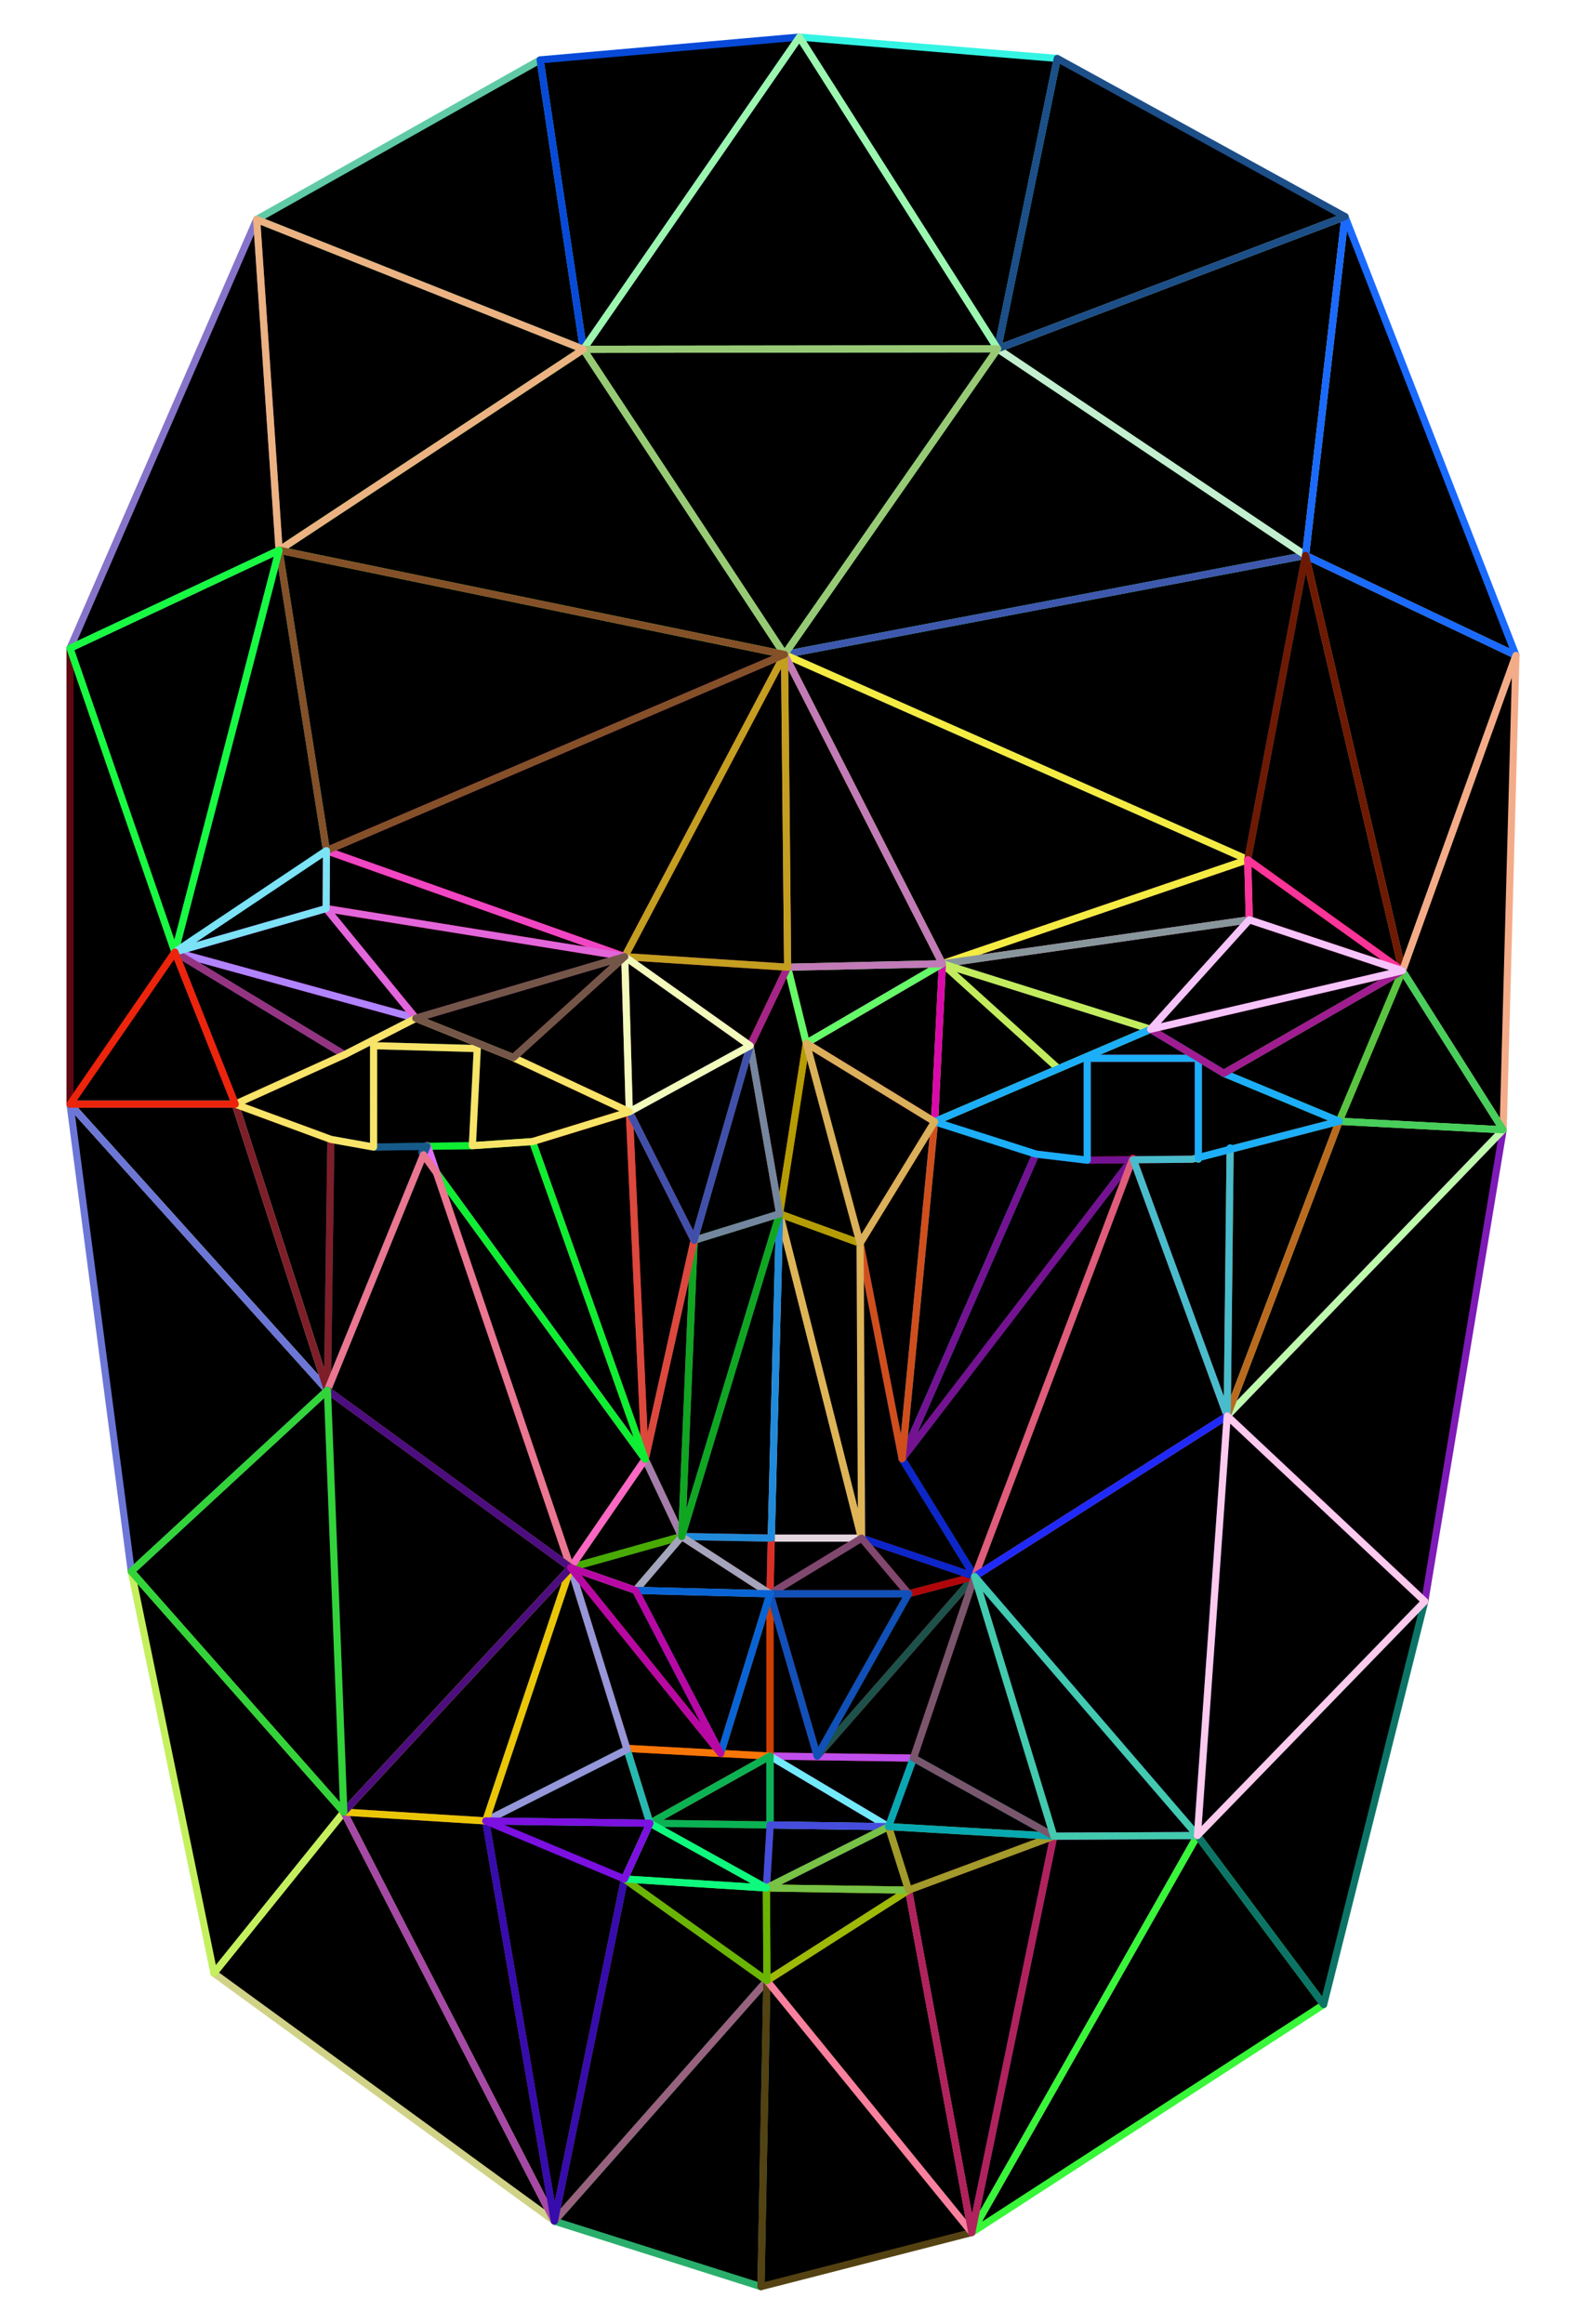 <?xml version="1.0" encoding="utf-8"?>
<svg version="1.1" id="Layer_1" xmlns="http://www.w3.org/2000/svg" xmlns:xlink="http://www.w3.org/1999/xlink" x="0px" y="0px"
	 viewBox="0 0 1128.125 1652.736" enable-background="new 0 0 1128.125 1652.736" xml:space="preserve">
<g>
	<polygon points="1078.313,466.138 1069.192,803.568 1013.462,1138.968 941.522,1425.728 691.232,1587.858 541.262,1626.368 
		394.343,1579.758 152.162,1403.438 93.392,1117.688 49.813,785.328 49.813,461.068 182.552,156.068 384.202,42.578 568.623,26.368 
		752.032,41.568 956.722,154.038 	"/>
</g>
<g>
	<polygon fill="none" stroke="#C4264E" stroke-width="5.066" stroke-linejoin="round" stroke-miterlimit="3" points="
		547.701,1133.554 547.701,1248.998 649.739,1250.433 693.258,1121.254 581.316,1248.998 	"/>
	<polygon fill="none" stroke="#C04EEC" stroke-width="5.066" stroke-linejoin="round" stroke-miterlimit="3" points="
		631.991,1299.197 649.739,1250.433 547.701,1248.998 	"/>
	<polygon fill="none" stroke="#72EAFA" stroke-width="5.066" stroke-linejoin="round" stroke-miterlimit="3" points="
		547.701,1297.987 631.991,1299.197 547.701,1248.998 	"/>
	<polygon fill="none" stroke="#1C524A" stroke-width="5.066" stroke-linejoin="round" stroke-miterlimit="3" points="
		581.316,1248.998 693.258,1121.254 646.266,1133.554 	"/>
	<polygon fill="none" stroke="#B0060A" stroke-width="5.066" stroke-linejoin="round" stroke-miterlimit="3" points="
		646.266,1133.554 693.258,1121.254 612.82,1093.977 	"/>
	<polygon fill="none" stroke="#245058" stroke-width="5.066" stroke-linejoin="round" stroke-miterlimit="3" points="
		641.678,1037.551 693.258,1121.254 805.402,824.87 804.996,824.874 	"/>
	<polygon fill="none" stroke="#0C26CA" stroke-width="5.066" stroke-linejoin="round" stroke-miterlimit="3" points="
		611.794,884.229 612.82,1093.977 693.258,1121.254 641.678,1037.551 	"/>
	<polygon fill="none" stroke="#5ED274" stroke-width="5.066" stroke-linejoin="round" stroke-miterlimit="3" points="
		484.878,1092.831 405.91,1114.969 452.079,1131.125 	"/>
	<polygon fill="none" stroke="#CE3E02" stroke-width="5.066" stroke-linejoin="round" stroke-miterlimit="3" points="
		547.701,1248.998 547.701,1133.554 512.603,1247.116 405.91,1114.969 446.046,1244.297 447.386,1243.62 	"/>
	<polygon fill="none" stroke="#F87AE4" stroke-width="5.066" stroke-linejoin="round" stroke-miterlimit="3" points="
		804.996,824.874 805.402,824.87 805.794,823.835 	"/>
	<polygon fill="none" stroke="#F87608" stroke-width="5.066" stroke-linejoin="round" stroke-miterlimit="3" points="
		447.386,1243.62 446.046,1244.297 462.327,1296.761 547.701,1248.998 	"/>
	<polygon fill="none" stroke="#784404" stroke-width="5.066" stroke-linejoin="round" stroke-miterlimit="3" points="
		547.701,1297.987 462.327,1296.761 545.163,1342.797 547.701,1299.79 	"/>
	<polygon fill="none" stroke="#0AB254" stroke-width="5.066" stroke-linejoin="round" stroke-miterlimit="3" points="
		547.701,1248.998 462.327,1296.761 547.701,1297.987 	"/>
	<polygon fill="none" stroke="#464CDC" stroke-width="5.066" stroke-linejoin="round" stroke-miterlimit="3" points="
		547.701,1299.79 545.163,1342.797 631.991,1299.197 547.701,1297.987 	"/>
	<polygon fill="none" stroke="#F282BC" stroke-width="5.066" stroke-linejoin="round" stroke-miterlimit="3" points="
		888.615,654.184 887.501,611.422 670.327,685.448 	"/>
	<polygon fill="none" stroke="#64F88C" stroke-width="5.066" stroke-linejoin="round" stroke-miterlimit="3" points="
		928.627,395.044 709.613,248.092 558.027,465.506 	"/>
	<polygon fill="none" stroke="#3E58AE" stroke-width="5.066" stroke-linejoin="round" stroke-miterlimit="3" points="
		887.501,611.422 928.627,395.044 558.027,465.506 	"/>
	<polygon fill="none" stroke="#F4EC42" stroke-width="5.066" stroke-linejoin="round" stroke-miterlimit="3" points="
		670.327,685.448 887.501,611.422 558.027,465.506 	"/>
	<polygon fill="none" stroke="#48AA02" stroke-width="5.066" stroke-linejoin="round" stroke-miterlimit="3" points="
		458.903,1037.895 405.91,1114.969 484.878,1092.831 	"/>
	<polygon fill="none" stroke="#86F65A" stroke-width="5.066" stroke-linejoin="round" stroke-miterlimit="3" points="
		414.964,248.458 198.53,391.325 558.027,465.506 	"/>
	<polygon fill="none" stroke="#F01CE8" stroke-width="5.066" stroke-linejoin="round" stroke-miterlimit="3" points="
		231.979,646.201 124.388,677.131 295.764,724.245 	"/>
	<polygon fill="none" stroke="#163E18" stroke-width="5.066" stroke-linejoin="round" stroke-miterlimit="3" points="
		805.402,824.87 806.171,824.863 805.794,823.835 	"/>
	<polygon fill="none" stroke="#B084FE" stroke-width="5.066" stroke-linejoin="round" stroke-miterlimit="3" points="
		295.764,724.245 124.388,677.131 244.996,750.194 	"/>
	<polygon fill="none" stroke="#069CE0" stroke-width="5.066" stroke-linejoin="round" stroke-miterlimit="3" points="
		736.807,820.817 664.773,797.81 641.678,1037.551 	"/>
	<polygon fill="none" stroke="#88969C" stroke-width="5.066" stroke-linejoin="round" stroke-miterlimit="3" points="
		818.385,732.071 888.615,654.184 670.327,685.448 	"/>
	<polygon fill="none" stroke="#DC0630" stroke-width="5.066" stroke-linejoin="round" stroke-miterlimit="3" points="
		805.794,823.835 806.171,824.863 847.962,824.482 852.385,823.341 852.385,752.7 773.337,752.7 773.337,825.163 804.996,824.874 	
		"/>
	<polygon fill="none" stroke="#741292" stroke-width="5.066" stroke-linejoin="round" stroke-miterlimit="3" points="
		804.996,824.874 773.337,825.163 736.807,820.817 641.678,1037.551 	"/>
	<polygon fill="none" stroke="#C2EC5E" stroke-width="5.066" stroke-linejoin="round" stroke-miterlimit="3" points="
		752.727,759.996 670.327,685.448 664.773,797.81 818.385,732.071 670.327,685.448 	"/>
	<polygon fill="none" stroke="#DA0AAA" stroke-width="5.066" stroke-linejoin="round" stroke-miterlimit="3" points="
		573.535,741.951 664.773,797.81 670.327,685.448 	"/>
	<polygon fill="none" stroke="#D04E1C" stroke-width="5.066" stroke-linejoin="round" stroke-miterlimit="3" points="
		641.678,1037.551 664.773,797.81 611.794,884.229 	"/>
	<polygon fill="none" stroke="#2CBEC6" stroke-width="5.066" stroke-linejoin="round" stroke-miterlimit="3" points="
		198.53,391.325 124.388,677.131 232.2,605.036 	"/>
	<polygon fill="none" stroke="#8E489C" stroke-width="5.066" stroke-linejoin="round" stroke-miterlimit="3" points="
		547.701,1133.554 612.82,1093.977 548.606,1093.977 	"/>
	<polygon fill="none" stroke="#E4D6DE" stroke-width="5.066" stroke-linejoin="round" stroke-miterlimit="3" points="
		548.606,1093.977 612.82,1093.977 554.53,863.335 	"/>
	<polygon fill="none" stroke="#D83026" stroke-width="5.066" stroke-linejoin="round" stroke-miterlimit="3" points="
		484.878,1092.831 547.701,1133.554 548.606,1093.977 	"/>
	<polygon fill="none" stroke="#DEB456" stroke-width="5.066" stroke-linejoin="round" stroke-miterlimit="3" points="
		612.82,1093.977 611.794,884.229 554.53,863.335 	"/>
	<polygon fill="none" stroke="#208ADA" stroke-width="5.066" stroke-linejoin="round" stroke-miterlimit="3" points="
		554.53,863.335 484.878,1092.831 548.606,1093.977 	"/>
	<polygon fill="none" stroke="#EC461E" stroke-width="5.066" stroke-linejoin="round" stroke-miterlimit="3" points="
		533.589,743.765 554.53,863.335 573.535,741.951 560.247,687.933 	"/>
	<polygon fill="none" stroke="#B49C04" stroke-width="5.066" stroke-linejoin="round" stroke-miterlimit="3" points="
		611.794,884.229 573.535,741.951 554.53,863.335 	"/>
	<polygon fill="none" stroke="#80486E" stroke-width="5.066" stroke-linejoin="round" stroke-miterlimit="3" points="
		646.266,1133.554 612.82,1093.977 547.701,1133.554 	"/>
	<polygon fill="none" stroke="#64FA68" stroke-width="5.066" stroke-linejoin="round" stroke-miterlimit="3" points="
		573.535,741.951 670.327,685.448 560.247,687.933 	"/>
	<polygon fill="none" stroke="#1050B8" stroke-width="5.066" stroke-linejoin="round" stroke-miterlimit="3" points="
		581.316,1248.998 646.266,1133.554 547.701,1133.554 	"/>
	<polygon fill="none" stroke="#A4A4BC" stroke-width="5.066" stroke-linejoin="round" stroke-miterlimit="3" points="
		452.079,1131.125 547.701,1133.554 484.878,1092.831 	"/>
	<polygon fill="none" stroke="#A67CAC" stroke-width="5.066" stroke-linejoin="round" stroke-miterlimit="3" points="
		458.903,1037.895 484.878,1092.831 493.745,882.151 	"/>
	<polygon fill="none" stroke="#10A622" stroke-width="5.066" stroke-linejoin="round" stroke-miterlimit="3" points="
		493.745,882.151 484.878,1092.831 554.53,863.335 	"/>
	<polygon fill="none" stroke="#74869E" stroke-width="5.066" stroke-linejoin="round" stroke-miterlimit="3" points="
		533.589,743.765 493.745,882.151 554.53,863.335 	"/>
	<polygon fill="none" stroke="#FC66C4" stroke-width="5.066" stroke-linejoin="round" stroke-miterlimit="3" points="
		310.495,834.056 405.91,1114.969 458.903,1037.895 	"/>
	<polygon fill="none" stroke="#A42488" stroke-width="5.066" stroke-linejoin="round" stroke-miterlimit="3" points="
		444.375,680.397 533.589,743.765 560.247,687.933 	"/>
	<polygon fill="none" stroke="#EC2234" stroke-width="5.066" stroke-linejoin="round" stroke-miterlimit="3" points="
		447.632,790.775 378.8,811.943 458.903,1037.895 	"/>
	<polygon fill="none" stroke="#0C605E" stroke-width="5.066" stroke-linejoin="round" stroke-miterlimit="3" points="
		304.124,815.298 335.986,814.849 339.483,745.792 265.729,743.742 265.727,815.839 303.673,815.304 303.92,814.698 	"/>
	<polygon fill="none" stroke="#DC483C" stroke-width="5.066" stroke-linejoin="round" stroke-miterlimit="3" points="
		493.745,882.151 447.632,790.775 458.903,1037.895 	"/>
	<polygon fill="none" stroke="#0EEE32" stroke-width="5.066" stroke-linejoin="round" stroke-miterlimit="3" points="
		378.8,811.943 335.986,814.849 304.124,815.298 310.495,834.056 458.903,1037.895 	"/>
	<polygon fill="none" stroke="#4050AA" stroke-width="5.066" stroke-linejoin="round" stroke-miterlimit="3" points="
		533.589,743.765 447.632,790.775 493.745,882.151 	"/>
	<polygon fill="none" stroke="#5A6E48" stroke-width="5.066" stroke-linejoin="round" stroke-miterlimit="3" points="
		303.92,814.698 303.673,815.304 304.124,815.298 	"/>
	<polygon fill="none" stroke="#C27AB8" stroke-width="5.066" stroke-linejoin="round" stroke-miterlimit="3" points="
		670.327,685.448 558.027,465.506 560.247,687.933 	"/>
	<polygon fill="none" stroke="#E46CFC" stroke-width="5.066" stroke-linejoin="round" stroke-miterlimit="3" points="
		303.673,815.304 301.22,821.317 310.495,834.056 304.124,815.298 	"/>
	<polygon fill="none" stroke="#CC0028" stroke-width="5.066" stroke-linejoin="round" stroke-miterlimit="3" points="
		232.2,605.036 231.979,646.201 444.375,680.397 	"/>
	<polygon fill="none" stroke="#F046C4" stroke-width="5.066" stroke-linejoin="round" stroke-miterlimit="3" points="
		558.027,465.506 232.2,605.036 444.375,680.397 	"/>
	<polygon fill="none" stroke="#C49E1E" stroke-width="5.066" stroke-linejoin="round" stroke-miterlimit="3" points="
		560.247,687.933 558.027,465.506 444.375,680.397 	"/>
	<polygon fill="none" stroke="#F46076" stroke-width="5.066" stroke-linejoin="round" stroke-miterlimit="3" points="
		365.179,752.211 447.632,790.775 444.375,680.397 	"/>
	<polygon fill="none" stroke="#F2FABC" stroke-width="5.066" stroke-linejoin="round" stroke-miterlimit="3" points="
		444.375,680.397 447.632,790.775 533.589,743.765 	"/>
	<polygon fill="none" stroke="#E266DA" stroke-width="5.066" stroke-linejoin="round" stroke-miterlimit="3" points="
		231.979,646.201 295.764,724.245 444.375,680.397 	"/>
	<polygon fill="none" stroke="#D0B08A" stroke-width="5.066" stroke-linejoin="round" stroke-miterlimit="3" points="
		997.569,690.428 1078.312,466.14 928.627,395.044 	"/>
	<polygon fill="none" stroke="#D0D288" stroke-width="5.066" stroke-linejoin="round" stroke-miterlimit="3" points="
		152.156,1403.442 394.335,1579.756 244.54,1288.834 	"/>
	<polygon fill="none" stroke="#8674CA" stroke-width="5.066" stroke-linejoin="round" stroke-miterlimit="3" points="
		182.555,156.071 49.813,461.074 198.53,391.325 	"/>
	<polygon fill="none" stroke="#60CAA6" stroke-width="5.066" stroke-linejoin="round" stroke-miterlimit="3" points="
		384.202,42.581 182.555,156.071 414.964,248.458 	"/>
	<polygon fill="none" stroke="#F8FEF2" stroke-width="5.066" stroke-linejoin="round" stroke-miterlimit="3" points="
		167.363,785.33 49.813,785.33 232.906,988.803 	"/>
	<polygon fill="none" stroke="#084AD8" stroke-width="5.066" stroke-linejoin="round" stroke-miterlimit="3" points="
		568.622,26.368 384.202,42.581 414.964,248.458 	"/>
	<polygon fill="none" stroke="#C4F05E" stroke-width="5.066" stroke-linejoin="round" stroke-miterlimit="3" points="
		93.385,1117.692 152.156,1403.442 244.54,1288.834 	"/>
	<polygon fill="none" stroke="#6C76D6" stroke-width="5.066" stroke-linejoin="round" stroke-miterlimit="3" points="
		49.813,785.33 93.385,1117.692 232.906,988.803 	"/>
	<polygon fill="none" stroke="#600812" stroke-width="5.066" stroke-linejoin="round" stroke-miterlimit="3" points="
		49.813,461.074 49.813,785.33 124.388,677.131 	"/>
	<polygon fill="none" stroke="#C4EED0" stroke-width="5.066" stroke-linejoin="round" stroke-miterlimit="3" points="
		928.627,395.044 956.716,154.044 709.613,248.092 	"/>
	<polygon fill="none" stroke="#1A6AFE" stroke-width="5.066" stroke-linejoin="round" stroke-miterlimit="3" points="
		1078.312,466.14 956.716,154.044 928.627,395.044 	"/>
	<polygon fill="none" stroke="#6E1A02" stroke-width="5.066" stroke-linejoin="round" stroke-miterlimit="3" points="
		887.501,611.422 997.569,690.428 928.627,395.044 	"/>
	<polygon fill="none" stroke="#34F4E4" stroke-width="5.066" stroke-linejoin="round" stroke-miterlimit="3" points="
		752.029,41.568 568.622,26.368 709.613,248.092 	"/>
	<polygon fill="none" stroke="#1C4E88" stroke-width="5.066" stroke-linejoin="round" stroke-miterlimit="3" points="
		956.716,154.044 752.029,41.568 709.613,248.092 	"/>
	<polygon fill="none" stroke="#9CF6AE" stroke-width="5.066" stroke-linejoin="round" stroke-miterlimit="3" points="
		709.613,248.092 568.622,26.368 414.964,248.458 	"/>
	<polygon fill="none" stroke="#BA48E2" stroke-width="5.066" stroke-linejoin="round" stroke-miterlimit="3" points="
		749.557,1305.972 691.231,1587.863 851.732,1305.53 	"/>
	<polygon fill="none" stroke="#A648A6" stroke-width="5.066" stroke-linejoin="round" stroke-miterlimit="3" points="
		244.54,1288.834 394.335,1579.756 345.479,1295.118 	"/>
	<polygon fill="none" stroke="#38F638" stroke-width="5.066" stroke-linejoin="round" stroke-miterlimit="3" points="
		691.231,1587.863 941.516,1425.735 851.732,1305.53 	"/>
	<polygon fill="none" stroke="#7E1AB6" stroke-width="5.066" stroke-linejoin="round" stroke-miterlimit="3" points="
		1013.461,1138.971 1069.192,803.569 872.909,1007.048 	"/>
	<polygon fill="none" stroke="#FA3498" stroke-width="5.066" stroke-linejoin="round" stroke-miterlimit="3" points="
		888.615,654.184 997.569,690.428 887.501,611.422 	"/>
	<polygon fill="none" stroke="#BEFAAC" stroke-width="5.066" stroke-linejoin="round" stroke-miterlimit="3" points="
		872.909,1007.048 1069.192,803.569 952.577,797.505 	"/>
	<polygon fill="none" stroke="#F4AC88" stroke-width="5.066" stroke-linejoin="round" stroke-miterlimit="3" points="
		997.569,690.428 1069.192,803.569 1078.312,466.14 	"/>
	<polygon fill="none" stroke="#943480" stroke-width="5.066" stroke-linejoin="round" stroke-miterlimit="3" points="
		124.388,677.131 167.363,785.33 244.996,750.194 	"/>
	<polygon fill="none" stroke="#0C7466" stroke-width="5.066" stroke-linejoin="round" stroke-miterlimit="3" points="
		941.516,1425.735 1013.461,1138.971 851.732,1305.53 	"/>
	<polygon fill="none" stroke="#2AAE6C" stroke-width="5.066" stroke-linejoin="round" stroke-miterlimit="3" points="
		394.335,1579.756 541.263,1626.368 545.501,1408.744 	"/>
	<polygon fill="none" stroke="#98627E" stroke-width="5.066" stroke-linejoin="round" stroke-miterlimit="3" points="
		444.159,1336.41 394.335,1579.756 545.501,1408.744 	"/>
	<polygon fill="none" stroke="#360CAC" stroke-width="5.066" stroke-linejoin="round" stroke-miterlimit="3" points="
		345.479,1295.118 394.335,1579.756 444.159,1336.41 	"/>
	<polygon fill="none" stroke="#544212" stroke-width="5.066" stroke-linejoin="round" stroke-miterlimit="3" points="
		541.263,1626.368 691.231,1587.863 545.501,1408.744 	"/>
	<polygon fill="none" stroke="#F8809E" stroke-width="5.066" stroke-linejoin="round" stroke-miterlimit="3" points="
		545.501,1408.744 691.231,1587.863 646.266,1344.339 	"/>
	<polygon fill="none" stroke="#B0225C" stroke-width="5.066" stroke-linejoin="round" stroke-miterlimit="3" points="
		646.266,1344.339 691.231,1587.863 749.557,1305.972 	"/>
	<polygon fill="none" stroke="#48CE5A" stroke-width="5.066" stroke-linejoin="round" stroke-miterlimit="3" points="
		952.577,797.505 1069.192,803.569 997.569,690.428 	"/>
	<polygon fill="none" stroke="#165A8A" stroke-width="5.066" stroke-linejoin="round" stroke-miterlimit="3" points="
		300.054,819.715 301.22,821.317 303.673,815.304 265.727,815.839 235.342,810.384 232.906,988.803 301.22,821.317 	"/>
	<polygon fill="none" stroke="#9CBA06" stroke-width="5.066" stroke-linejoin="round" stroke-miterlimit="3" points="
		545.501,1408.744 646.266,1344.339 545.163,1342.797 	"/>
	<polygon fill="none" stroke="#78C246" stroke-width="5.066" stroke-linejoin="round" stroke-miterlimit="3" points="
		545.163,1342.797 646.266,1344.339 631.991,1299.197 	"/>
	<polygon fill="none" stroke="#6AB404" stroke-width="5.066" stroke-linejoin="round" stroke-miterlimit="3" points="
		444.159,1336.41 545.501,1408.744 545.163,1342.797 	"/>
	<polygon fill="none" stroke="#A29A2A" stroke-width="5.066" stroke-linejoin="round" stroke-miterlimit="3" points="
		646.266,1344.339 749.557,1305.972 631.991,1299.197 	"/>
	<polygon fill="none" stroke="#7E1E28" stroke-width="5.066" stroke-linejoin="round" stroke-miterlimit="3" points="
		167.363,785.33 232.906,988.803 235.342,810.384 	"/>
	<polygon fill="none" stroke="#0EFA7E" stroke-width="5.066" stroke-linejoin="round" stroke-miterlimit="3" points="
		462.327,1296.761 444.159,1336.41 545.163,1342.797 	"/>
	<polygon fill="none" stroke="#26B8B2" stroke-width="5.066" stroke-linejoin="round" stroke-miterlimit="3" points="
		446.046,1244.297 345.479,1295.118 462.327,1296.761 	"/>
	<polygon fill="none" stroke="#9696DA" stroke-width="5.066" stroke-linejoin="round" stroke-miterlimit="3" points="
		405.91,1114.969 345.479,1295.118 446.046,1244.297 	"/>
	<polygon fill="none" stroke="#EAC606" stroke-width="5.066" stroke-linejoin="round" stroke-miterlimit="3" points="
		244.54,1288.834 345.479,1295.118 405.91,1114.969 	"/>
	<polygon fill="none" stroke="#EA7690" stroke-width="5.066" stroke-linejoin="round" stroke-miterlimit="3" points="
		310.495,834.056 301.22,821.317 232.906,988.803 405.91,1114.969 	"/>
	<polygon fill="none" stroke="#08A8B0" stroke-width="5.066" stroke-linejoin="round" stroke-miterlimit="3" points="
		631.991,1299.197 749.557,1305.972 649.739,1250.433 	"/>
	<polygon fill="none" stroke="#7C10E0" stroke-width="5.066" stroke-linejoin="round" stroke-miterlimit="3" points="
		345.479,1295.118 444.159,1336.41 462.327,1296.761 	"/>
	<polygon fill="none" stroke="#BA6A1E" stroke-width="5.066" stroke-linejoin="round" stroke-miterlimit="3" points="
		872.909,1007.048 952.577,797.505 874.994,817.511 	"/>
	<polygon fill="none" stroke="#E05C7A" stroke-width="5.066" stroke-linejoin="round" stroke-miterlimit="3" points="
		805.402,824.87 693.258,1121.254 872.909,1007.048 806.171,824.863 	"/>
	<polygon fill="none" stroke="#48BCCC" stroke-width="5.066" stroke-linejoin="round" stroke-miterlimit="3" points="
		852.385,823.341 852.385,824.482 852.385,823.341 847.962,824.482 806.171,824.863 872.909,1007.048 874.994,817.511 	"/>
	<polygon fill="none" stroke="#4C0E7E" stroke-width="5.066" stroke-linejoin="round" stroke-miterlimit="3" points="
		232.906,988.803 244.54,1288.834 405.91,1114.969 	"/>
	<polygon fill="none" stroke="#5AC440" stroke-width="5.066" stroke-linejoin="round" stroke-miterlimit="3" points="
		952.577,797.505 997.569,690.428 870.523,763.386 	"/>
	<polygon fill="none" stroke="#1CAEF8" stroke-width="5.066" stroke-linejoin="round" stroke-miterlimit="3" points="
		818.385,732.071 664.773,797.81 736.807,820.817 773.337,825.163 773.337,752.7 852.385,752.7 852.385,823.341 874.994,817.511 
		875.006,816.415 874.994,817.511 952.577,797.505 870.523,763.386 	"/>
	<polygon fill="none" stroke="#A01C90" stroke-width="5.066" stroke-linejoin="round" stroke-miterlimit="3" points="
		870.523,763.386 997.569,690.428 818.385,732.071 	"/>
	<polygon fill="none" stroke="#202AF8" stroke-width="5.066" stroke-linejoin="round" stroke-miterlimit="3" points="
		851.732,1305.53 872.909,1007.048 693.258,1121.254 	"/>
	<polygon fill="none" stroke="#7A566C" stroke-width="5.066" stroke-linejoin="round" stroke-miterlimit="3" points="
		649.739,1250.433 749.557,1305.972 693.258,1121.254 	"/>
	<polygon fill="none" stroke="#F6C4FA" stroke-width="5.066" stroke-linejoin="round" stroke-miterlimit="3" points="
		818.385,732.071 997.569,690.428 888.615,654.184 	"/>
	<polygon fill="none" stroke="#42CAAE" stroke-width="5.066" stroke-linejoin="round" stroke-miterlimit="3" points="
		749.557,1305.972 851.732,1305.53 693.258,1121.254 	"/>
	<polygon fill="none" stroke="#F8E468" stroke-width="5.066" stroke-linejoin="round" stroke-miterlimit="3" points="
		265.727,815.839 265.729,743.742 339.483,745.792 335.986,814.849 378.8,811.943 447.632,790.775 365.179,752.211 295.764,724.245 
		244.996,750.194 167.363,785.33 235.342,810.384 	"/>
	<polygon fill="none" stroke="#98CA76" stroke-width="5.066" stroke-linejoin="round" stroke-miterlimit="3" points="
		709.613,248.092 414.964,248.458 558.027,465.506 	"/>
	<polygon fill="none" stroke="#ECB282" stroke-width="5.066" stroke-linejoin="round" stroke-miterlimit="3" points="
		414.964,248.458 182.555,156.071 198.53,391.325 	"/>
	<polygon fill="none" stroke="#845028" stroke-width="5.066" stroke-linejoin="round" stroke-miterlimit="3" points="
		558.027,465.506 198.53,391.325 232.2,605.036 	"/>
	<polygon fill="none" stroke="#18FA42" stroke-width="5.066" stroke-linejoin="round" stroke-miterlimit="3" points="
		198.53,391.325 49.813,461.074 124.388,677.131 	"/>
	<polygon fill="none" stroke="#32D43A" stroke-width="5.066" stroke-linejoin="round" stroke-miterlimit="3" points="
		232.906,988.803 93.385,1117.692 244.54,1288.834 	"/>
	<polygon fill="none" stroke="#FCCAEC" stroke-width="5.066" stroke-linejoin="round" stroke-miterlimit="3" points="
		851.732,1305.53 1013.461,1138.971 872.909,1007.048 	"/>
	<polygon fill="none" stroke="#0864D4" stroke-width="5.066" stroke-linejoin="round" stroke-miterlimit="3" points="
		512.603,1247.116 547.701,1133.554 452.079,1131.125 	"/>
	<polygon fill="none" stroke="#B808A4" stroke-width="5.066" stroke-linejoin="round" stroke-miterlimit="3" points="
		452.079,1131.125 405.91,1114.969 512.603,1247.116 	"/>
	<polygon fill="none" stroke="#7CE2F6" stroke-width="5.066" stroke-linejoin="round" stroke-miterlimit="3" points="
		232.2,605.036 124.388,677.131 231.979,646.201 	"/>
	<polygon fill="none" stroke="#EC240C" stroke-width="5.066" stroke-linejoin="round" stroke-miterlimit="3" points="
		124.388,677.131 49.813,785.33 167.363,785.33 	"/>
	<polygon fill="none" stroke="#745648" stroke-width="5.066" stroke-linejoin="round" stroke-miterlimit="3" points="
		295.764,724.245 365.179,752.211 444.375,680.397 	"/>
	<polygon fill="none" stroke="#DAB05A" stroke-width="5.066" stroke-linejoin="round" stroke-miterlimit="3" points="
		611.794,884.229 664.773,797.81 573.535,741.951 	"/>
</g>
</svg>
